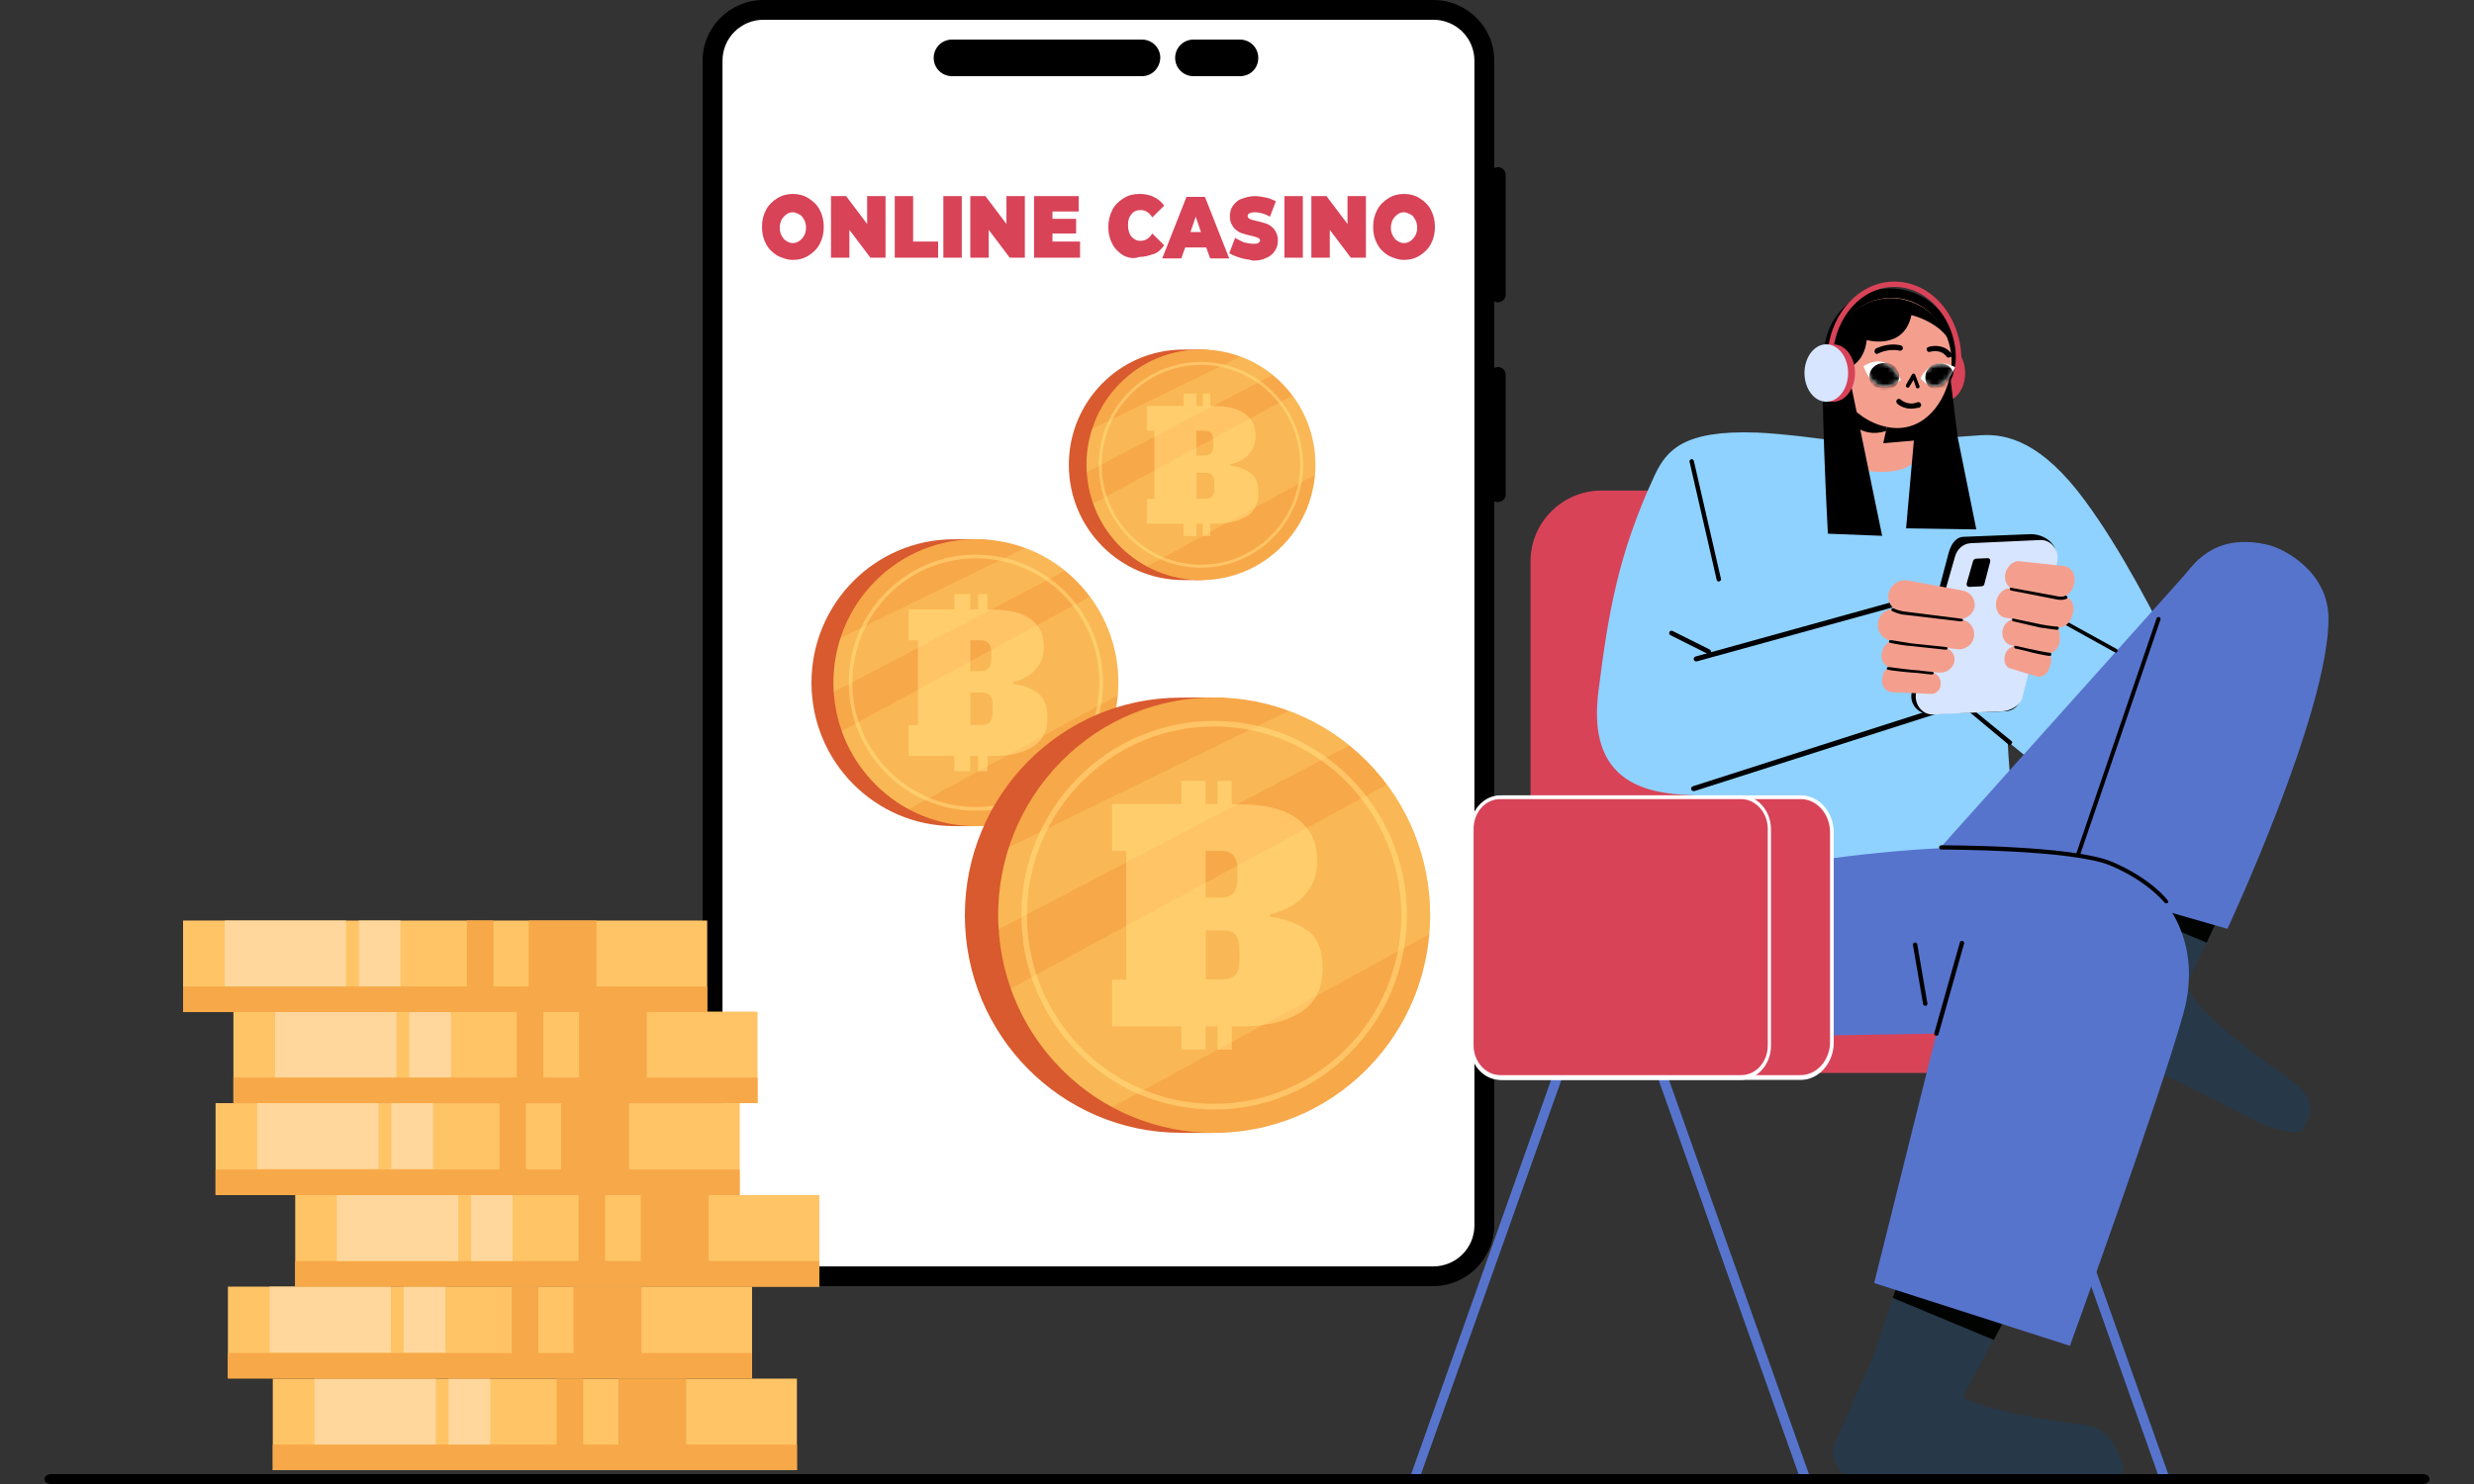 <svg width="500" height="300" viewBox="0 0 500 300" fill="none" xmlns="http://www.w3.org/2000/svg">
<rect x="0" y="0" width="500" height="300" fill="#333333" stroke="none"/>
<rect x="145" y="4" width="154" height="254" rx="7" fill="white"/>
<path d="M221.523 138.01C221.523 153.76 212.237 166.608 196.703 167.019C196.45 167.019 193.005 167 192.771 167C176.887 166.98 164 154.015 164 138.01C164 122.004 176.887 109.019 192.771 109.019C193.102 109.019 196.898 108.98 197.229 109C212.646 109.529 221.523 122.338 221.523 138.01Z" fill="#D85A2E"/>
<path d="M217.59 158.52C228.834 147.191 228.834 128.823 217.59 117.494C206.347 106.165 188.118 106.165 176.875 117.494C165.631 128.823 165.631 147.191 176.875 158.52C188.118 169.849 206.347 169.849 217.59 158.52Z" fill="#F7A848"/>
<path d="M197.229 163.901C183.057 163.901 171.533 152.289 171.533 138.01C171.533 123.73 183.057 112.119 197.229 112.119C211.4 112.119 222.924 123.73 222.924 138.01C222.924 152.289 211.4 163.901 197.229 163.901ZM197.229 112.864C183.466 112.864 172.273 124.142 172.273 138.01C172.273 151.857 183.466 163.136 197.229 163.136C210.992 163.136 222.185 151.857 222.185 137.99C222.185 124.142 210.992 112.864 197.229 112.864Z" fill="#FFC466"/>
<path d="M209.551 139.952C208.111 138.99 206.495 138.422 204.704 138.245V137.872C205.58 137.696 206.495 137.343 207.449 136.833C208.403 136.303 209.22 135.538 209.921 134.518C210.622 133.498 210.972 132.223 210.972 130.733C210.972 128.32 210.096 126.476 208.325 125.182C206.553 123.887 204.101 123.24 200.947 123.24H199.565V120.102H197.677V123.201H196.1V120.102H192.868V123.201H183.622V129.438H185.51V146.581H183.622V152.819H192.868V155.918H196.1V152.819H197.677V155.918H199.584V152.819H200.966C204.139 152.819 206.728 152.211 208.714 150.975C210.7 149.739 211.692 147.797 211.692 145.13C211.712 142.639 210.992 140.913 209.551 139.952ZM198.144 129.438C198.884 129.438 199.429 129.634 199.779 130.027C200.149 130.419 200.324 131.027 200.324 131.87V133.243C200.324 134.087 200.149 134.695 199.779 135.087C199.409 135.479 198.864 135.676 198.144 135.676H196.1V129.438H198.144ZM200.597 144.129C200.597 144.973 200.421 145.581 200.052 145.973C199.682 146.365 199.137 146.562 198.416 146.562H196.119V140.01H198.416C199.156 140.01 199.701 140.207 200.052 140.599C200.421 140.991 200.597 141.599 200.597 142.443V144.129Z" fill="#FFC466"/>
<g opacity="0.24">
<path d="M220.257 120.592L170.112 147.778C172.526 154.584 177.393 160.213 183.641 163.587L225.903 140.56C225.981 139.716 226.019 138.853 226.019 138.01C226 131.478 223.859 125.456 220.257 120.592Z" fill="#FFE97D"/>
</g>
<g opacity="0.24">
<path d="M207.176 110.785L169.879 128.948C168.944 131.792 168.438 134.852 168.438 138.01C168.438 138.637 168.458 139.265 168.497 139.893L215.255 115.394C212.841 113.452 210.135 111.883 207.176 110.785Z" fill="#FFE97D"/>
</g>
<path d="M262.233 93.967C262.233 106.623 254.772 116.946 242.29 117.277C242.087 117.277 239.318 117.261 239.131 117.261C226.367 117.245 216.013 106.827 216.013 93.967C216.013 81.106 226.367 70.673 239.131 70.673C239.397 70.673 242.447 70.641 242.713 70.657C255.101 71.082 262.233 81.374 262.233 93.967Z" fill="#D85A2E"/>
<path d="M259.073 110.447C268.108 101.344 268.108 86.585 259.073 77.482C250.039 68.379 235.392 68.379 226.358 77.482C217.324 86.585 217.324 101.344 226.358 110.447C235.392 119.55 250.039 119.55 259.073 110.447Z" fill="#F7A848"/>
<path d="M242.713 114.771C231.326 114.771 222.066 105.441 222.066 93.967C222.066 82.493 231.326 73.163 242.713 73.163C254.1 73.163 263.359 82.493 263.359 93.967C263.359 105.441 254.1 114.771 242.713 114.771ZM242.713 73.762C231.654 73.762 222.66 82.824 222.66 93.967C222.66 105.094 231.654 114.156 242.713 114.156C253.771 114.156 262.765 105.094 262.765 93.951C262.765 82.824 253.771 73.762 242.713 73.762Z" fill="#FFC466"/>
<path d="M252.614 95.527C251.456 94.755 250.158 94.298 248.719 94.156V93.856C249.423 93.715 250.158 93.431 250.924 93.021C251.691 92.596 252.348 91.981 252.911 91.161C253.474 90.342 253.756 89.317 253.756 88.12C253.756 86.181 253.052 84.7 251.628 83.659C250.205 82.619 248.234 82.099 245.7 82.099H244.59V79.577H243.072V82.068H241.805V79.577H239.209V82.068H231.779V87.079H233.297V100.854H231.779V105.866H239.209V108.356H241.805V105.866H243.072V108.356H244.605V105.866H245.716C248.265 105.866 250.346 105.377 251.941 104.384C253.537 103.392 254.334 101.831 254.334 99.688C254.35 97.686 253.771 96.299 252.614 95.527ZM243.448 87.079C244.042 87.079 244.48 87.237 244.762 87.552C245.059 87.867 245.2 88.356 245.2 89.034V90.137C245.2 90.815 245.059 91.303 244.762 91.618C244.464 91.934 244.027 92.091 243.448 92.091H241.805V87.079H243.448ZM245.419 98.884C245.419 99.562 245.278 100.05 244.981 100.366C244.683 100.681 244.246 100.838 243.667 100.838H241.821V95.574H243.667C244.261 95.574 244.699 95.732 244.981 96.047C245.278 96.362 245.419 96.851 245.419 97.529V98.884Z" fill="#FFC466"/>
<g opacity="0.24">
<path d="M261.216 79.971L220.924 101.816C222.864 107.284 226.774 111.808 231.795 114.519L265.752 96.016C265.815 95.338 265.846 94.644 265.846 93.967C265.831 88.719 264.11 83.88 261.216 79.971Z" fill="#FFE97D"/>
</g>
<g opacity="0.24">
<path d="M250.705 72.091L220.736 86.685C219.986 88.971 219.579 91.429 219.579 93.967C219.579 94.471 219.595 94.975 219.626 95.48L257.197 75.795C255.257 74.234 253.083 72.974 250.705 72.091Z" fill="#FFE97D"/>
</g>
<path d="M282.212 185.015C282.212 208.912 268.134 228.405 244.582 229.03C244.199 229.03 238.975 229 238.621 229C214.538 228.97 195 209.299 195 185.015C195 160.731 214.538 141.03 238.621 141.03C239.122 141.03 244.878 140.97 245.379 141C268.754 141.804 282.212 161.237 282.212 185.015Z" fill="#D85A2E"/>
<path d="M276.25 216.134C293.296 198.945 293.296 171.077 276.25 153.888C259.204 136.699 231.566 136.699 214.52 153.888C197.473 171.077 197.473 198.945 214.52 216.134C231.566 233.323 259.204 233.323 276.25 216.134Z" fill="#F7A848"/>
<path d="M245.379 224.298C223.894 224.298 206.422 206.68 206.422 185.015C206.422 163.35 223.894 145.732 245.379 145.732C266.865 145.732 284.337 163.35 284.337 185.015C284.337 206.68 266.865 224.298 245.379 224.298ZM245.379 146.863C224.513 146.863 207.543 163.975 207.543 185.015C207.543 206.025 224.513 223.137 245.379 223.137C266.245 223.137 283.215 206.025 283.215 184.985C283.215 163.975 266.245 146.863 245.379 146.863Z" fill="#FFC466"/>
<path d="M264.061 187.961C261.877 186.503 259.428 185.64 256.712 185.372V184.807C258.041 184.539 259.428 184.003 260.874 183.229C262.32 182.426 263.559 181.265 264.622 179.718C265.684 178.17 266.216 176.236 266.216 173.974C266.216 170.314 264.888 167.516 262.202 165.552C259.516 163.588 255.797 162.606 251.016 162.606H248.921V157.844H246.058V162.546H243.668V157.844H238.768V162.546H224.749V172.01H227.612V198.02H224.749V207.484H238.768V212.186H243.668V207.484H246.058V212.186H248.95V207.484H251.046C255.857 207.484 259.782 206.561 262.792 204.686C265.803 202.811 267.308 199.865 267.308 195.818C267.337 192.038 266.245 189.419 264.061 187.961ZM246.766 172.01C247.888 172.01 248.714 172.307 249.246 172.903C249.806 173.498 250.072 174.42 250.072 175.7V177.783C250.072 179.063 249.806 179.985 249.246 180.581C248.685 181.176 247.858 181.473 246.766 181.473H243.668V172.01H246.766ZM250.485 194.3C250.485 195.58 250.219 196.502 249.659 197.097C249.098 197.693 248.272 197.99 247.18 197.99H243.697V188.05H247.18C248.301 188.05 249.127 188.348 249.659 188.943C250.219 189.538 250.485 190.461 250.485 191.741V194.3Z" fill="#FFC466"/>
<g opacity="0.24">
<path d="M280.294 158.588L204.267 199.835C207.927 210.162 215.305 218.703 224.779 223.822L288.852 188.884C288.97 187.604 289.029 186.295 289.029 185.015C289 175.105 285.753 165.969 280.294 158.588Z" fill="#FFE97D"/>
</g>
<g opacity="0.24">
<path d="M260.461 143.708L203.913 171.266C202.496 175.581 201.729 180.224 201.729 185.015C201.729 185.967 201.759 186.919 201.818 187.872L272.709 150.702C269.049 147.755 264.947 145.375 260.461 143.708Z" fill="#FFE97D"/>
</g>
<path d="M289.646 260H154.354C147.524 260 142 254.517 142 247.738V12.262C142 5.483 147.524 0 154.354 0H289.646C296.476 0 302 5.483 302 12.262V247.738C301.9 254.517 296.375 260 289.646 260ZM154.354 3.988C149.734 3.988 146.018 7.676 146.018 12.262V247.738C146.018 252.324 149.734 256.012 154.354 256.012H289.646C294.266 256.012 297.982 252.324 297.982 247.738V12.262C297.982 7.676 294.266 3.988 289.646 3.988H154.354Z" fill="black"/>
<path d="M302.7 61.105C303.6 61.105 304.3 60.405 304.3 59.605V35.305C304.3 34.505 303.6 33.805 302.8 33.805H302.7C301.9 33.805 301.2 34.505 301.2 35.305V59.605C301.2 60.405 301.9 61.105 302.7 61.105Z" fill="black"/>
<path d="M302.7 101.503C303.6 101.503 304.3 100.803 304.3 100.003V75.703C304.3 74.903 303.6 74.203 302.8 74.203H302.7C301.9 74.203 301.2 74.903 301.2 75.703V100.003C301.2 100.803 301.9 101.503 302.7 101.503Z" fill="black"/>
<path d="M230.8 15.4H192.4C190.4 15.4 188.7 13.8 188.7 11.7C188.7 9.7 190.3 8 192.4 8H230.8C232.8 8 234.5 9.6 234.5 11.7C234.4 13.8 232.8 15.4 230.8 15.4Z" fill="black"/>
<path d="M250.6 15.4H241.2C239.2 15.4 237.5 13.8 237.5 11.7C237.5 9.7 239.1 8 241.2 8H250.6C252.6 8 254.3 9.6 254.3 11.7C254.3 13.8 252.7 15.4 250.6 15.4Z" fill="black"/>
<path d="M157.055 51.654C156.125 51.061 155.328 50.32 154.797 49.282C154.266 48.245 154 47.207 154 45.873C154 44.539 154.266 43.502 154.797 42.464C155.328 41.426 156.125 40.685 157.055 40.093C157.984 39.5 159.047 39.203 160.242 39.203C161.437 39.203 162.5 39.5 163.43 40.093C164.359 40.685 165.156 41.426 165.688 42.464C166.219 43.502 166.484 44.539 166.484 45.873C166.484 47.207 166.219 48.245 165.688 49.282C165.156 50.32 164.359 51.061 163.43 51.654C162.5 52.247 161.437 52.543 160.242 52.543C159.047 52.543 157.984 52.099 157.055 51.654ZM161.57 48.689C161.969 48.393 162.234 48.097 162.5 47.652C162.766 47.207 162.898 46.614 162.898 46.021C162.898 45.428 162.766 44.836 162.5 44.391C162.234 43.946 161.969 43.502 161.57 43.353C161.172 43.205 160.773 42.909 160.242 42.909C159.711 42.909 159.312 43.057 158.914 43.353C158.516 43.65 158.25 43.946 157.984 44.391C157.719 44.836 157.586 45.428 157.586 46.021C157.586 46.614 157.719 47.207 157.984 47.652C158.25 48.097 158.516 48.541 158.914 48.689C159.312 48.986 159.711 49.134 160.242 49.134C160.773 49.134 161.172 48.986 161.57 48.689Z" fill="#D84358"/>
<path d="M178.969 39.643V52.094H175.914L171.664 46.461V52.094H167.945V39.643H171L175.25 45.276V39.643H178.969Z" fill="#D84358"/>
<path d="M180.828 39.643H184.547V48.833H189.594V52.094H180.828V39.643Z" fill="#D84358"/>
<path d="M190.656 39.643H194.375V52.094H190.656V39.643Z" fill="#D84358"/>
<path d="M207.125 39.643V52.094H204.07L199.82 46.461V52.094H196.102V39.643H199.156L203.406 45.276V39.643H207.125Z" fill="#D84358"/>
<path d="M218.281 48.981V52.094H208.984V39.643H218.015V42.756H212.703V44.238H217.484V47.203H212.703V48.833H218.281V48.981Z" fill="#D84358"/>
<path d="M227.047 51.654C226.117 51.061 225.32 50.32 224.789 49.282C224.258 48.245 223.992 47.207 223.992 45.873C223.992 44.687 224.258 43.502 224.789 42.464C225.32 41.426 226.117 40.685 227.047 40.093C227.977 39.5 229.039 39.203 230.234 39.203C231.297 39.203 232.227 39.351 233.156 39.796C234.086 40.241 234.75 40.834 235.281 41.575L232.891 43.946C232.227 42.909 231.43 42.464 230.5 42.464C229.703 42.464 229.039 42.761 228.641 43.353C228.109 43.946 227.977 44.687 227.977 45.577C227.977 46.466 228.242 47.355 228.641 47.8C229.172 48.393 229.703 48.689 230.5 48.689C231.43 48.689 232.227 48.245 232.891 47.207L235.281 49.579C234.75 50.32 234.086 51.061 233.156 51.358C232.227 51.654 231.297 51.95 230.234 51.95C229.039 52.395 227.977 52.099 227.047 51.654Z" fill="#D84358"/>
<path d="M243.781 50.021H239.531L238.734 52.245H234.883L239.797 39.794H243.516L248.43 52.245H244.578L243.781 50.021ZM242.719 46.908L241.656 43.796L240.594 46.908H242.719Z" fill="#D84358"/>
<path d="M250.555 52.094C249.625 51.797 248.961 51.501 248.43 51.205L249.625 48.092C250.156 48.388 250.688 48.685 251.352 48.981C252.016 49.129 252.68 49.278 253.211 49.278C253.742 49.278 254.141 49.278 254.274 49.129C254.406 48.981 254.672 48.833 254.672 48.685C254.672 48.388 254.539 48.24 254.274 48.092C254.008 47.944 253.477 47.795 252.813 47.647C252.016 47.499 251.219 47.203 250.688 47.054C250.156 46.758 249.625 46.461 249.227 45.868C248.828 45.276 248.563 44.683 248.563 43.793C248.563 43.052 248.695 42.311 249.094 41.718C249.492 41.125 250.024 40.532 250.82 40.236C251.617 39.94 252.547 39.643 253.609 39.643C254.406 39.643 255.07 39.791 255.867 39.94C256.664 40.088 257.195 40.384 257.86 40.681L256.664 43.793C255.602 43.2 254.539 42.904 253.609 42.904C252.68 42.904 252.149 43.2 252.149 43.645C252.149 43.942 252.281 44.09 252.547 44.238C252.813 44.386 253.344 44.535 254.008 44.683C254.805 44.831 255.602 45.127 256.133 45.276C256.664 45.572 257.195 45.868 257.594 46.461C257.992 47.054 258.258 47.647 258.258 48.536C258.258 49.278 258.125 50.019 257.727 50.612C257.328 51.205 256.797 51.797 256 52.094C255.203 52.538 254.274 52.687 253.211 52.687C252.281 52.39 251.352 52.39 250.555 52.094Z" fill="#D84358"/>
<path d="M259.586 39.643H263.305V52.094H259.586V39.643Z" fill="#D84358"/>
<path d="M276.055 39.643V52.094H273L268.75 46.461V52.094H265.031V39.643H268.086L272.336 45.276V39.643H276.055Z" fill="#D84358"/>
<path d="M280.57 51.654C279.641 51.061 278.844 50.32 278.313 49.282C277.781 48.245 277.516 47.207 277.516 45.873C277.516 44.539 277.781 43.502 278.313 42.464C278.844 41.426 279.641 40.685 280.57 40.093C281.5 39.5 282.563 39.203 283.758 39.203C284.953 39.203 286.016 39.5 286.945 40.093C287.875 40.685 288.672 41.426 289.203 42.464C289.734 43.502 290 44.539 290 45.873C290 47.207 289.734 48.245 289.203 49.282C288.672 50.32 287.875 51.061 286.945 51.654C286.016 52.247 284.953 52.543 283.758 52.543C282.563 52.543 281.5 52.099 280.57 51.654ZM285.086 48.689C285.484 48.393 285.75 48.097 286.016 47.652C286.281 47.207 286.414 46.614 286.414 46.021C286.414 45.428 286.281 44.836 286.016 44.391C285.75 43.946 285.484 43.502 285.086 43.353C284.688 43.205 284.289 42.909 283.758 42.909C283.227 42.909 282.828 43.057 282.43 43.353C282.031 43.65 281.766 43.946 281.5 44.391C281.234 44.836 281.102 45.428 281.102 46.021C281.102 46.614 281.234 47.207 281.5 47.652C281.766 48.097 282.031 48.541 282.43 48.689C282.828 48.986 283.227 49.134 283.758 49.134C284.289 49.134 284.688 48.986 285.086 48.689Z" fill="#D84358"/>
<path d="M388.344 75.407C388.344 78.633 390.386 81.213 392.752 81.213C395.225 81.213 397.16 78.633 397.16 75.407C397.16 72.182 395.117 69.602 392.752 69.602C390.279 69.602 388.344 72.182 388.344 75.407Z" fill="#D84358"/>
<path d="M390.816 99.172H323.62C315.771 99.172 309.32 105.623 309.32 113.471V195.935C309.32 203.784 315.771 210.235 323.62 210.235H390.816C398.665 210.235 405.116 203.784 405.116 195.935V113.471C405.116 105.623 398.772 99.172 390.816 99.172Z" fill="#D84358"/>
<path d="M388.343 72.508L392.644 107.343L378.559 106.913L380.28 73.26L388.343 72.508Z" fill="black"/>
<path d="M393.504 71.008L397.805 105.735L383.613 105.305L385.44 71.76L393.504 71.008Z" fill="black"/>
<path d="M384.473 256.688L378.56 274.212L388.989 282.384H396.73L408.019 261.203L384.473 256.688Z" fill="#273848"/>
<path d="M382.537 262.386L384.473 256.688L408.018 261.203L402.965 270.879L382.537 262.386Z" fill="#000300"/>
<path d="M437.37 298.936H437.477C437.692 298.828 437.8 298.613 437.692 298.398L404.685 205.398C404.578 205.183 404.363 205.075 404.148 205.183C403.933 205.29 403.825 205.505 403.933 205.72L436.94 298.721C437.047 298.828 437.155 298.936 437.37 298.936Z" fill="#5774CD"/>
<path d="M437.37 299.477C436.94 299.477 436.617 299.262 436.402 298.832L403.395 205.832C403.18 205.294 403.503 204.757 403.933 204.542C404.148 204.434 404.47 204.434 404.685 204.542C404.9 204.649 405.115 204.864 405.223 205.079L438.23 298.079C438.445 298.617 438.122 299.155 437.692 299.37C437.585 299.477 437.477 299.477 437.37 299.477Z" fill="#5774CD"/>
<path d="M364.905 299.358H365.012C365.227 299.25 365.335 299.035 365.227 298.82L332.22 205.82C332.113 205.605 331.898 205.497 331.683 205.605C331.468 205.712 331.36 205.927 331.468 206.142L364.475 299.142C364.582 299.25 364.797 299.358 364.905 299.358Z" fill="#5774CD"/>
<path d="M364.905 299.899C364.475 299.899 364.152 299.684 363.937 299.254L330.93 206.254C330.715 205.716 331.038 205.178 331.468 204.963C331.683 204.856 332.005 204.856 332.22 204.963C332.435 205.071 332.65 205.286 332.758 205.501L365.765 298.501C365.98 299.039 365.657 299.576 365.227 299.791C365.227 299.899 365.012 299.899 364.905 299.899Z" fill="#5774CD"/>
<path d="M285.881 299.363C286.096 299.363 286.204 299.256 286.311 299.041L319.318 206.041C319.426 205.826 319.318 205.503 319.103 205.503C318.888 205.396 318.673 205.503 318.566 205.718L285.559 298.718C285.451 298.933 285.559 299.256 285.774 299.256C285.774 299.363 285.774 299.363 285.881 299.363Z" fill="#5774CD"/>
<path d="M285.882 299.899C285.774 299.899 285.667 299.899 285.559 299.791C285.021 299.576 284.806 299.039 285.021 298.501L318.028 205.501C318.136 205.286 318.351 205.071 318.566 204.963C318.781 204.856 319.104 204.856 319.319 204.963C319.856 205.178 320.071 205.716 319.856 206.254L286.742 299.254C286.634 299.576 286.312 299.899 285.882 299.899Z" fill="#5774CD"/>
<path d="M380.602 89.608L382.752 80.039H372.108L370.173 89.393L366.087 89.5L368.99 100.359L384.903 102.402L387.913 88.963L380.602 89.608Z" fill="#F49F8E"/>
<path d="M380.279 80.039L382.645 80.577L381.14 87.135C376.086 88.748 373.398 84.877 371.463 83.157L372.108 80.147L372.216 80.039H380.279Z" fill="black"/>
<path d="M361.142 216.901H428.231C432.102 216.901 435.327 213.783 435.327 209.805V167.229C435.327 163.358 432.102 160.133 428.231 160.133H361.142C357.272 160.133 354.046 163.251 354.046 167.229V209.805C354.046 213.675 357.272 216.901 361.142 216.901Z" fill="#D84358"/>
<path d="M380.173 95.402C371.141 95.402 368.991 88.844 368.991 88.844C368.991 88.844 360.497 87.661 355.014 87.446C340.285 86.909 336.844 90.994 334.479 95.94C326.953 112.067 325.018 124.216 323.082 139.483C320.932 155.718 329.533 160.019 340.07 160.664C347.381 161.094 345.768 160.771 345.768 160.771V178.834L409.954 178.188C403.611 155.718 405.976 128.839 405.976 128.839L436.725 164.642C440.596 164.642 456.078 161.739 449.412 154.428C449.412 154.428 435.543 120.453 421.458 101.315C412.642 89.274 405.546 87.661 400.385 87.984L388.021 88.844C387.914 88.951 389.849 95.402 380.173 95.402Z" fill="#8FD2FF"/>
<path d="M393.826 140.144L408.663 120.898L445.111 140.789C450.057 144.767 449.842 164.119 445.649 168.85C441.671 173.258 435.005 173.796 430.381 170.033L393.826 140.144Z" fill="#8FD2FF"/>
<path d="M444.466 112.945L384.473 179.927L426.726 186.27L444.466 112.945Z" fill="#5774CD"/>
<path d="M460.701 216.685C455.433 213.137 444.466 204.536 443.068 201.095L441.778 199.375L450.487 180.882L428.231 176.797L423.501 192.924L417.157 198.085C413.932 200.665 414.47 205.611 418.125 207.546L456.293 226.791C458.12 227.759 464.464 230.017 465.431 228.189C467.582 224.426 468.442 221.846 460.701 216.685Z" fill="#273848"/>
<path d="M426.619 182.493L428.339 176.688L450.594 180.773L445.971 190.557L426.619 182.493Z" fill="#000300"/>
<path d="M421.78 179.597L450.164 187.769C450.164 187.769 470.592 144.01 470.592 125.088C470.592 115.626 461.668 110.788 457.905 110.035C444.036 107.133 440.488 118.207 435.542 126.485L420.92 168.739L421.78 179.597Z" fill="#5774CD"/>
<path d="M385.118 121.859L392.536 143.577L340.284 158.844C333.403 160.672 326.415 156.264 325.017 149.276C323.619 142.717 327.597 136.374 334.048 134.761L385.118 121.859Z" fill="#8FD2FF"/>
<path d="M418.125 178.411H418.017C417.802 178.303 417.695 178.088 417.802 177.873L435.865 124.976C435.972 124.761 436.187 124.653 436.402 124.761C436.617 124.868 436.725 125.083 436.617 125.299L418.555 178.196C418.447 178.303 418.232 178.411 418.125 178.411Z" fill="black"/>
<path d="M347.38 117.562C347.487 117.562 347.487 117.562 347.38 117.562C347.702 117.454 347.918 117.239 347.81 117.024L342.327 93.156C342.219 92.941 342.004 92.726 341.789 92.833C341.574 92.941 341.359 93.156 341.467 93.371L346.95 117.239C347.057 117.454 347.165 117.562 347.38 117.562Z" fill="black"/>
<path d="M423.393 173.472C437.908 177.128 445.434 190.245 441.24 204.974C436.51 221.962 418.34 272.063 418.34 272.063L378.774 259.377L391.354 208.952L358.992 209.49C350.391 209.597 343.402 202.394 343.832 193.793L344.585 177.773C344.585 177.773 396.514 166.592 423.393 173.472Z" fill="#5774CD"/>
<path d="M345.337 132.173C345.552 132.173 345.66 132.066 345.767 131.958C345.875 131.743 345.767 131.421 345.552 131.313L338.026 127.55C337.811 127.442 337.489 127.55 337.381 127.765C337.274 127.98 337.381 128.303 337.596 128.41L345.122 132.173C345.122 132.066 345.23 132.173 345.337 132.173Z" fill="black"/>
<path d="M304.159 217.77H363.507C367.163 217.77 370.173 214.759 370.173 211.104V167.775C370.173 164.12 367.163 161.109 363.507 161.109H304.159C300.503 161.109 297.493 164.12 297.493 167.775V211.104C297.493 214.867 300.503 217.77 304.159 217.77Z" fill="#D84358"/>
<path d="M303.836 218.309H363.937C367.593 218.309 370.603 214.869 370.603 210.783V168.315C370.603 164.122 367.593 160.789 363.937 160.789H303.836C300.181 160.789 297.171 164.23 297.171 168.315V210.783C297.063 214.869 300.073 218.309 303.836 218.309ZM363.937 161.542C367.163 161.542 369.851 164.552 369.851 168.208V210.676C369.851 214.331 367.163 217.342 363.937 217.342H303.836C300.611 217.342 297.923 214.331 297.923 210.676V168.208C297.923 164.552 300.611 161.542 303.836 161.542H363.937Z" fill="white"/>
<path d="M303.621 217.776H351.573C354.906 217.776 357.701 215.088 357.701 211.647V167.136C357.701 163.803 355.013 161.008 351.573 161.008H303.621C300.288 161.008 297.493 163.696 297.493 167.136V211.647C297.493 215.088 300.181 217.776 303.621 217.776Z" fill="#D84358"/>
<path d="M303.191 218.309H351.788C355.121 218.309 357.916 215.192 357.916 211.429V167.67C357.916 163.799 355.121 160.789 351.788 160.789H303.191C299.858 160.789 297.063 163.907 297.063 167.67V211.429C297.063 215.192 299.858 218.309 303.191 218.309ZM351.896 161.542C354.798 161.542 357.271 164.23 357.271 167.562V211.321C357.271 214.654 354.906 217.342 351.896 217.342H303.191C300.288 217.342 297.816 214.654 297.816 211.321V167.562C297.816 164.23 300.181 161.542 303.191 161.542H351.896Z" fill="white"/>
<path d="M391.354 209.369C391.569 209.369 391.784 209.262 391.784 209.047L396.944 190.769C397.052 190.554 396.837 190.232 396.622 190.232C396.407 190.124 396.084 190.339 396.084 190.554L390.923 208.832C390.816 209.047 391.031 209.369 391.246 209.369H391.354Z" fill="black"/>
<path d="M389.096 203.346C389.419 203.346 389.634 203.024 389.526 202.809L387.484 190.875C387.484 190.66 387.161 190.445 386.946 190.552C386.731 190.552 386.516 190.875 386.623 191.09L388.666 203.024C388.666 203.131 388.881 203.346 389.096 203.346Z" fill="black"/>
<path d="M378.56 274.211L370.926 291.521C369.206 295.284 372.324 299.369 376.839 299.369H426.296C428.231 299.369 429.522 297.757 428.984 296.036C428.016 292.918 425.866 288.51 421.565 288.08C414.792 287.435 399.955 284.747 396.837 282.382L378.56 274.211Z" fill="#273848"/>
<path d="M387.474 83.786C394.184 80.755 397.166 72.858 394.135 66.148C391.103 59.439 383.207 56.456 376.497 59.488C369.787 62.519 366.805 70.416 369.836 77.126C372.868 83.836 380.764 86.818 387.474 83.786Z" fill="black"/>
<path d="M394.149 75.732C395.547 68.743 391.246 61.862 384.688 60.465C378.022 59.067 371.571 63.583 370.173 70.571C368.776 77.559 374.474 84.871 381.14 86.268C387.698 87.773 392.752 82.72 394.149 75.732Z" fill="#F49F8E"/>
<path d="M384.15 76.808C384.15 76.808 381.892 70.787 376.624 74.013C376.624 74.013 378.774 81.109 384.15 76.808Z" fill="white"/>
<path d="M388.128 76.484C388.128 76.484 390.278 71.646 395.116 74.226C395.116 74.334 392.321 81.107 388.128 76.484Z" fill="white"/>
<path d="M387.59 78.518H387.698C387.913 78.411 388.02 78.196 387.913 77.981L387.053 75.723C387.053 75.615 386.838 75.508 386.73 75.508C386.623 75.508 386.408 75.615 386.408 75.723L385.225 77.766C385.118 77.981 385.225 78.196 385.333 78.303C385.548 78.411 385.763 78.411 385.87 78.196L386.73 76.798L387.268 78.411C387.268 78.411 387.483 78.518 387.59 78.518Z" fill="black"/>
<mask id="mask0_1775_7885" style="mask-type:luminance" maskUnits="userSpaceOnUse" x="376" y="73" width="9" height="6">
<path d="M384.15 76.8C384.15 76.8 381.892 70.779 376.624 74.005C376.624 74.005 378.774 81.101 384.15 76.8Z" fill="white"/>
</mask>
<g mask="url(#mask0_1775_7885)">
<path d="M383.828 76.169C383.828 77.782 382.537 78.964 380.817 78.964C379.204 78.964 377.807 77.674 377.807 76.169C377.807 74.556 379.097 73.374 380.817 73.374C382.537 73.266 383.828 74.556 383.828 76.169Z" fill="black"/>
</g>
<mask id="mask1_1775_7885" style="mask-type:luminance" maskUnits="userSpaceOnUse" x="388" y="73" width="8" height="6">
<path d="M388.128 76.492C388.128 76.492 390.278 71.654 395.116 74.234C395.116 74.342 392.321 81.115 388.128 76.492Z" fill="white"/>
</mask>
<g mask="url(#mask1_1775_7885)">
<path d="M394.901 76.278C394.901 77.891 393.611 79.074 391.998 79.074C390.385 79.074 389.095 77.783 389.095 76.278C389.095 74.665 390.385 73.483 391.998 73.483C393.718 73.375 394.901 74.665 394.901 76.278Z" fill="black"/>
</g>
<path d="M342.327 159.924C342.112 159.924 341.897 159.816 341.789 159.601C341.682 159.279 341.897 159.064 342.112 158.956L393.074 142.614L386.623 121.649L342.972 133.69C342.65 133.798 342.434 133.583 342.327 133.368C342.219 133.045 342.434 132.83 342.65 132.723L386.838 120.466C387.161 120.359 387.376 120.574 387.483 120.789L394.257 142.829C394.364 143.152 394.149 143.367 393.934 143.474L342.434 159.924H342.327Z" fill="black"/>
<path d="M437.8 182.602C437.692 182.602 437.585 182.494 437.477 182.494C437.477 182.494 434.144 178.194 426.511 174.968C418.877 171.743 392.644 171.743 392.321 171.743C392.106 171.743 391.891 171.528 391.891 171.313C391.891 171.098 392.106 170.883 392.321 170.883C393.396 170.883 418.985 170.883 426.833 174.216C434.682 177.549 438.015 181.849 438.123 182.064C438.23 182.279 438.23 182.494 438.015 182.602C438.015 182.602 437.907 182.602 437.8 182.602Z" fill="black"/>
<path d="M379.312 71.541C379.097 71.541 378.99 71.434 378.882 71.219C378.775 71.004 378.882 70.681 379.097 70.466C379.205 70.466 381.462 69.176 384.15 69.821C384.473 69.929 384.58 70.144 384.58 70.466C384.473 70.789 384.258 70.896 383.935 70.896C381.677 70.359 379.635 71.434 379.635 71.434C379.42 71.541 379.42 71.541 379.312 71.541Z" fill="black"/>
<path d="M393.827 72.296C393.612 72.296 393.504 72.189 393.397 72.081C392.214 70.469 390.171 71.114 390.064 71.114C389.741 71.221 389.526 71.114 389.419 70.791C389.311 70.469 389.419 70.254 389.741 70.146C390.709 69.823 392.967 69.608 394.364 71.436C394.579 71.651 394.472 71.974 394.257 72.189C394.042 72.189 393.934 72.296 393.827 72.296Z" fill="black"/>
<path d="M369.313 71.862C370.818 64.014 377.699 58.961 384.795 60.573C389.418 61.648 392.966 65.196 394.472 69.82C392.644 65.196 386.301 63.691 386.301 63.691C384.795 70.895 377.269 68.744 377.269 68.744C376.517 75.303 370.711 75.088 370.711 75.088L369.206 74.658C369.098 73.69 369.206 72.722 369.313 71.862Z" fill="black"/>
<path d="M372.969 72.302L380.387 108.32L369.421 107.89C369.421 107.89 367.701 76.388 368.668 70.367L372.969 72.302Z" fill="black"/>
<path d="M395.117 85.734L399.417 107.022L385.225 106.807L387.053 86.164L395.117 85.734Z" fill="black"/>
<path d="M406.191 150.666C406.083 150.666 405.976 150.666 405.976 150.559L396.944 143.033C396.837 142.925 396.729 142.71 396.837 142.495L409.524 121.53C409.631 121.315 409.846 121.315 410.061 121.422L427.801 131.206C428.016 131.314 428.016 131.529 427.909 131.744C427.801 131.959 427.586 131.959 427.371 131.851L409.954 122.175L397.697 142.603L406.513 149.806C406.728 149.914 406.728 150.236 406.513 150.344C406.406 150.559 406.298 150.666 406.191 150.666Z" fill="black"/>
<path d="M405.223 143.79L390.064 144.328C387.591 144.435 385.763 142.178 386.408 139.812L393.827 111.751C394.257 110.246 395.117 108.633 396.729 108.525L410.276 107.988C413.287 107.88 416.082 110.246 415.437 112.611L408.449 141.102C408.126 142.715 406.728 143.79 405.223 143.79Z" fill="black"/>
<path d="M404.793 143.787L390.709 144.433C388.451 144.54 386.731 142.282 387.268 139.917L395.117 112.501C395.547 110.996 396.729 109.92 398.235 109.813L412.319 109.168C414.577 109.06 416.297 111.318 415.76 113.683L408.664 141.207C408.233 142.712 406.191 143.68 404.793 143.787Z" fill="#D7E5FF"/>
<path d="M400.384 118.534L398.019 118.642C397.589 118.642 397.374 118.319 397.482 117.889L398.772 113.374C398.879 113.158 399.094 112.943 399.309 112.943L401.675 112.836C402.105 112.836 402.32 113.158 402.212 113.589L401.03 118.104C401.03 118.319 400.707 118.534 400.384 118.534Z" fill="black"/>
<path d="M396.729 119.4L385.655 117.358C383.827 117.035 381.999 118.218 381.677 120.046C381.354 121.873 382.644 123.593 384.579 123.809L395.761 125.099C397.374 125.314 398.879 124.131 399.094 122.518C399.201 121.013 398.234 119.723 396.729 119.4Z" fill="#F49F8E"/>
<path d="M395.546 131.238L382.214 129.517C380.817 129.302 379.634 128.12 379.527 126.722V126.4C379.419 124.464 381.139 122.852 383.075 123.174L396.406 125.217C398.019 125.432 399.094 126.937 398.987 128.442C398.879 130.163 397.266 131.453 395.546 131.238Z" fill="#F49F8E"/>
<path d="M395.009 133.487C395.116 132.197 394.149 131.015 392.751 130.799L383.935 129.294C382.537 129.079 381.139 129.832 380.602 131.122L380.387 131.767C379.849 133.38 380.924 134.993 382.752 135.1L391.783 135.96C393.396 136.175 394.901 134.993 395.009 133.487Z" fill="#F49F8E"/>
<path d="M392.213 137.893C392.106 136.818 391.353 136.065 390.278 135.85L382.967 134.775C381.784 134.56 380.709 135.42 380.494 136.603L380.387 137.356C380.172 138.646 381.139 139.936 382.537 139.936L389.955 140.258C391.353 140.474 392.428 139.291 392.213 137.893Z" fill="#F49F8E"/>
<path d="M396.3 125.622C396.515 125.622 396.73 125.514 396.73 125.407C396.73 125.192 396.622 125.084 396.407 125.084L384.581 123.579C384.043 123.472 383.183 123.257 382.86 123.042C382.753 122.934 382.43 122.934 382.323 123.042C382.215 123.149 382.215 123.364 382.323 123.472C382.86 123.794 383.828 124.117 384.473 124.224L396.3 125.622Z" fill="black"/>
<path d="M393.181 131.342C393.396 131.342 393.611 131.234 393.611 131.126C393.611 130.911 393.504 130.804 393.289 130.804L386.193 130.051C385.655 129.944 382.86 129.514 382.215 129.406C382 129.406 381.785 129.406 381.785 129.621C381.677 129.836 381.892 129.944 382 129.944C382.752 130.159 385.548 130.589 386.085 130.589L393.181 131.342Z" fill="black"/>
<path d="M390.386 136.357C390.601 136.357 390.816 136.249 390.816 136.142C390.816 135.927 390.709 135.819 390.493 135.819C390.386 135.819 388.236 135.604 387.483 135.497C386.73 135.497 382.43 134.959 381.785 134.851C381.57 134.851 381.355 134.851 381.355 135.066C381.247 135.282 381.462 135.389 381.57 135.389C382.322 135.604 386.73 136.034 387.483 136.034C388.128 136.142 390.386 136.357 390.386 136.357Z" fill="black"/>
<path d="M408.233 113.457L417.156 114.425C418.662 114.64 419.629 116.145 419.199 117.973C418.877 119.801 417.264 121.091 415.759 120.768L406.943 119.048C405.652 118.833 404.9 117.328 405.33 115.715C405.76 114.317 407.05 113.242 408.233 113.457Z" fill="#F49F8E"/>
<path d="M405.222 124.855L415.759 126.79C416.941 127.005 418.124 126.252 418.662 124.855L418.769 124.532C419.522 122.704 418.769 120.769 417.157 120.554L406.513 118.941C405.222 118.726 403.932 119.802 403.502 121.307C403.072 122.92 403.825 124.64 405.222 124.855Z" fill="#F49F8E"/>
<path d="M404.792 127.109C405.223 125.819 406.298 125.067 407.373 125.174L414.469 126.142C415.651 126.249 416.404 127.432 416.297 128.83V129.475C416.189 131.088 414.791 132.378 413.394 132.055L406.405 130.442C405.115 130.12 404.362 128.615 404.792 127.109Z" fill="#F49F8E"/>
<path d="M405.33 132.06C405.76 131.092 406.62 130.554 407.48 130.662L413.286 131.63C414.254 131.737 414.791 132.812 414.469 134.102L414.254 134.855C413.931 136.145 412.748 137.005 411.781 136.79L406.083 135.07C405.222 134.748 404.792 133.35 405.33 132.06Z" fill="#F49F8E"/>
<path d="M406.405 119.369C406.298 119.369 406.19 119.154 406.19 119.046C406.19 118.831 406.405 118.724 406.513 118.831L415.867 120.551C416.297 120.659 417.049 120.659 417.372 120.444C417.479 120.336 417.694 120.444 417.802 120.659C417.909 120.767 417.802 120.982 417.587 121.089C417.049 121.304 416.189 121.304 415.759 121.197L406.405 119.369Z" fill="black"/>
<path d="M406.835 125.595C406.728 125.595 406.62 125.38 406.62 125.273C406.62 125.058 406.835 124.95 406.943 125.058L412.533 126.24C412.964 126.348 415.221 126.671 415.759 126.671C415.974 126.671 416.081 126.778 416.081 126.993C416.081 127.208 415.974 127.316 415.759 127.316C415.114 127.316 412.856 126.886 412.426 126.886L406.835 125.595Z" fill="black"/>
<path d="M407.266 131.092C407.158 131.092 407.051 130.877 407.051 130.77C407.051 130.555 407.266 130.555 407.373 130.555C407.481 130.555 409.201 130.985 409.738 131.092C410.276 131.2 413.717 131.952 414.254 131.952C414.469 131.952 414.577 132.06 414.577 132.275C414.577 132.49 414.469 132.597 414.254 132.597C413.609 132.597 410.169 131.845 409.631 131.63C409.093 131.522 407.266 131.092 407.266 131.092Z" fill="black"/>
<path d="M386.193 82.614C384.58 82.614 383.398 81.646 383.398 81.539C383.183 81.324 383.183 81.001 383.398 80.786C383.613 80.571 383.935 80.571 384.15 80.786C384.258 80.894 385.655 82.076 387.483 81.324C387.806 81.216 388.021 81.324 388.236 81.646C388.343 81.969 388.236 82.184 387.913 82.399C387.268 82.507 386.731 82.614 386.193 82.614Z" fill="black"/>
<path d="M370.496 81.213C372.93 81.213 374.904 78.614 374.904 75.407C374.904 72.201 372.93 69.602 370.496 69.602C368.061 69.602 366.088 72.201 366.088 75.407C366.088 78.614 368.061 81.213 370.496 81.213Z" fill="#D84358"/>
<path d="M395.869 73.372C395.547 73.372 395.332 73.157 395.332 72.834C395.332 64.663 389.741 57.997 382.86 57.997C375.979 57.997 370.388 64.663 370.388 72.834C370.388 73.157 370.173 73.372 369.851 73.372C369.528 73.372 369.313 73.157 369.313 72.834C369.313 64.018 375.442 56.922 382.86 56.922C390.386 56.922 396.407 64.018 396.407 72.834C396.407 73.157 396.192 73.372 395.869 73.372Z" fill="#D84358"/>
<path d="M369.098 81.213C371.533 81.213 373.506 78.614 373.506 75.407C373.506 72.201 371.533 69.602 369.098 69.602C366.664 69.602 364.69 72.201 364.69 75.407C364.69 78.614 366.664 81.213 369.098 81.213Z" fill="#D7E5FF"/>
<path d="M489.603 300H10.398C9.559 300 9 299.6 9 299C9 298.4 9.559 298 10.398 298H489.603C490.441 298 491 298.4 491 299C491 299.6 490.301 300 489.603 300Z" fill="black"/>
<path d="M161.059 278.698H55.132V297.2H161.059V278.698Z" fill="#FFC466"/>
<path d="M161.059 292.02H55.132V297.2H161.059V292.02Z" fill="#F7A848"/>
<path d="M138.671 278.698H124.979V295.535H138.671V278.698Z" fill="#F7A848"/>
<path d="M117.856 278.698H112.49V295.535H117.856V278.698Z" fill="#F7A848"/>
<path d="M88.067 278.698H63.551V292.02H88.067V278.698Z" fill="#FFD79C"/>
<path d="M99.076 278.698H90.657V292.02H99.076V278.698Z" fill="#FFD79C"/>
<path d="M151.993 260.103H46.066V278.605H151.993V260.103Z" fill="#FFC466"/>
<path d="M151.993 273.517H46.066V278.697H151.993V273.517Z" fill="#F7A848"/>
<path d="M129.605 260.103H115.913V276.94H129.605V260.103Z" fill="#F7A848"/>
<path d="M108.79 260.103H103.424V276.94H108.79V260.103Z" fill="#F7A848"/>
<path d="M79.001 260.103H54.485V273.424H79.001V260.103Z" fill="#FFD79C"/>
<path d="M90.01 260.103H81.591V273.424H90.01V260.103Z" fill="#FFD79C"/>
<path d="M165.592 241.6H59.666V260.103H165.592V241.6Z" fill="#FFC466"/>
<path d="M165.592 254.922H59.666V260.102H165.592V254.922Z" fill="#F7A848"/>
<path d="M143.204 241.6H129.512V258.437H143.204V241.6Z" fill="#F7A848"/>
<path d="M122.297 241.6H116.931V258.437H122.297V241.6Z" fill="#F7A848"/>
<path d="M92.6 241.6H68.084V254.922H92.6V241.6Z" fill="#FFD79C"/>
<path d="M103.609 241.6H95.19V254.922H103.609V241.6Z" fill="#FFD79C"/>
<path d="M149.495 223.005H43.568V241.507H149.495V223.005Z" fill="#FFC466"/>
<path d="M149.495 236.42H43.568V241.6H149.495V236.42Z" fill="#F7A848"/>
<path d="M127.107 223.005H113.415V239.842H127.107V223.005Z" fill="#F7A848"/>
<path d="M106.292 223.005H100.926V239.842H106.292V223.005Z" fill="#F7A848"/>
<path d="M76.503 223.005H51.987V236.327H76.503V223.005Z" fill="#FFD79C"/>
<path d="M87.512 223.005H79.093V236.327H87.512V223.005Z" fill="#FFD79C"/>
<path d="M153.103 204.503H47.176V223.005H153.103V204.503Z" fill="#FFC466"/>
<path d="M153.103 217.824H47.176V223.005H153.103V217.824Z" fill="#F7A848"/>
<path d="M130.715 204.502H117.023V221.34H130.715V204.502Z" fill="#F7A848"/>
<path d="M109.807 204.502H104.442V221.34H109.807V204.502Z" fill="#F7A848"/>
<path d="M80.111 204.502H55.595V217.824H80.111V204.502Z" fill="#FFD79C"/>
<path d="M91.12 204.502H82.701V217.824H91.12V204.502Z" fill="#FFD79C"/>
<path d="M142.927 186.093H37V204.595H142.927V186.093Z" fill="#FFC466"/>
<path d="M142.927 199.414H37V204.595H142.927V199.414Z" fill="#F7A848"/>
<path d="M120.539 186.093H106.847V202.93H120.539V186.093Z" fill="#F7A848"/>
<path d="M99.723 186.093H94.358V202.93H99.723V186.093Z" fill="#F7A848"/>
<path d="M69.934 186.093H45.419V199.414H69.934V186.093Z" fill="#FFD79C"/>
<path d="M80.943 186.093H72.525V199.414H80.943V186.093Z" fill="#FFD79C"/>
</svg>
